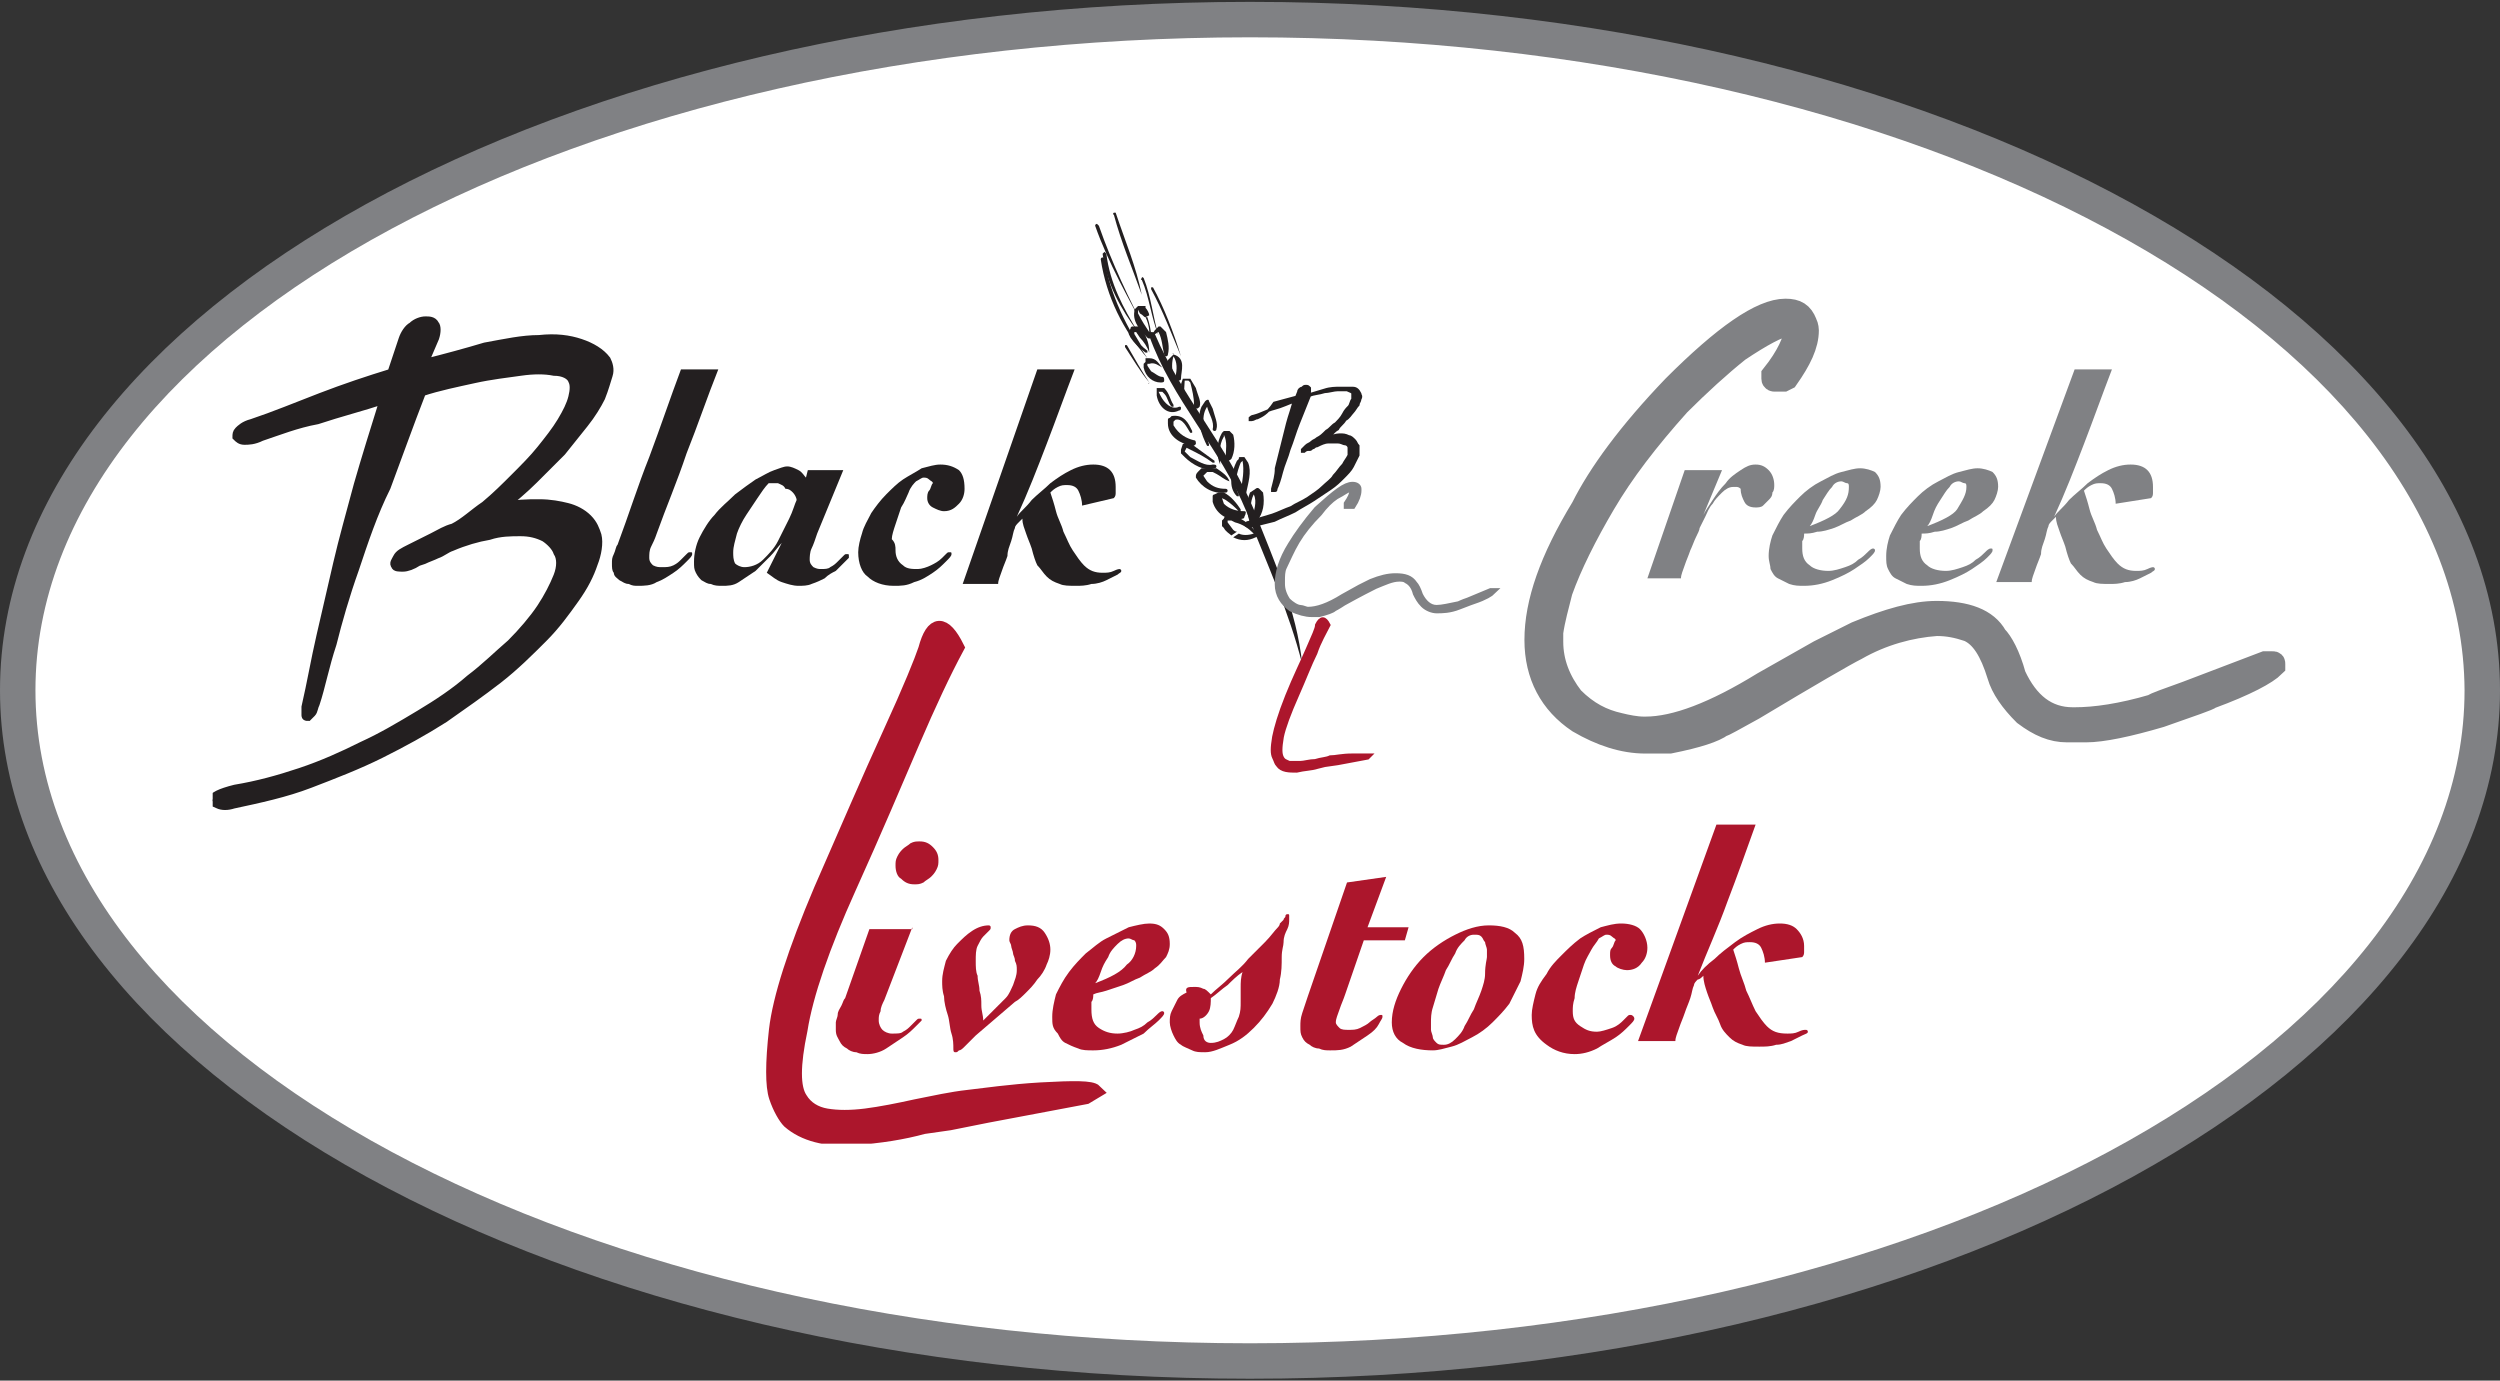 <?xml version="1.0" encoding="utf-8"?>
<!-- Generator: Adobe Illustrator 19.2.1, SVG Export Plug-In . SVG Version: 6.00 Build 0)  -->
<svg version="1.1" id="Layer_1" xmlns="http://www.w3.org/2000/svg" xmlns:xlink="http://www.w3.org/1999/xlink" x="0px" y="0px"
	 viewBox="0 0 134 74" style="enable-background:new 0 0 134 74;" xml:space="preserve">
<rect x="0" y="0" width="134" height="74" fill="#333333" stroke="none"/>
<style type="text/css">
	.st0{fill:#FFFFFF;}
	.st1{fill:#808184;}
	.st2{clip-path:url(#SVGID_2_);fill:#AC162C;}
	.st3{clip-path:url(#SVGID_2_);fill:#231F20;}
	.st4{clip-path:url(#SVGID_4_);fill:none;stroke:#231F20;stroke-width:0.482;}
	.st5{clip-path:url(#SVGID_6_);fill:#231F20;}
	.st6{clip-path:url(#SVGID_6_);fill:#808184;}
	.st7{clip-path:url(#SVGID_8_);fill:none;stroke:#808184;stroke-width:1.181;stroke-linecap:round;}
	.st8{clip-path:url(#SVGID_10_);fill:#808184;}
	.st9{clip-path:url(#SVGID_10_);fill:#AC162C;}
	.st10{clip-path:url(#SVGID_12_);fill:none;stroke:#AC162C;stroke-width:0.768;}
	.st11{clip-path:url(#SVGID_14_);fill:#231F20;}
	.st12{clip-path:url(#SVGID_16_);fill:#231F20;}
	.st13{clip-path:url(#SVGID_18_);fill:#231F20;}
	.st14{clip-path:url(#SVGID_18_);fill:none;stroke:#231F20;stroke-width:0.142;}
	.st15{clip-path:url(#SVGID_18_);fill:#808184;}
	.st16{clip-path:url(#SVGID_18_);fill:none;stroke:#808184;stroke-width:0.349;stroke-linecap:round;}
	.st17{clip-path:url(#SVGID_18_);fill:#AC162C;}
	.st18{clip-path:url(#SVGID_18_);fill:none;stroke:#AC162C;stroke-width:0.227;}
</style>
<g>
	<ellipse class="st0" cx="67" cy="37" rx="66" ry="35.9"/>
	<path class="st1" d="M67,73.9C30,73.9,0,57.3,0,37S30,0.1,67,0.1c36.9,0,67,16.6,67,36.9S103.9,73.9,67,73.9z M67,2
		C31.1,2,1.9,17.7,1.9,37S31.1,72,67,72s65.1-15.7,65.1-35C132,17.7,102.8,2,67,2z"/>
</g>
<g>
	<g>
		<defs>
			<rect id="SVGID_1_" x="11.4" y="11.4" width="111.3" height="53.2"/>
		</defs>
		<clipPath id="SVGID_2_">
			<use xlink:href="#SVGID_1_"  style="overflow:visible;"/>
		</clipPath>
		<path class="st2" d="M48.9,49.7l-1.5,3.9c-0.1,0.2-0.2,0.4-0.2,0.6c-0.1,0.2-0.1,0.3-0.1,0.5c0,0.2,0.1,0.4,0.2,0.5
			c0.1,0.1,0.3,0.2,0.5,0.2c0.3,0,0.5,0,0.6-0.1c0.2-0.1,0.3-0.2,0.4-0.3c0.1-0.1,0.2-0.2,0.3-0.3c0.1-0.1,0.1-0.1,0.2-0.1
			c0.1,0,0.1,0,0.1,0.1c0,0-0.1,0.1-0.3,0.3c-0.2,0.2-0.4,0.4-0.7,0.6c-0.3,0.2-0.6,0.4-0.9,0.6c-0.3,0.2-0.7,0.3-1,0.3
			c-0.2,0-0.4,0-0.6-0.1c-0.2,0-0.4-0.1-0.5-0.2c-0.2-0.1-0.3-0.2-0.4-0.4c-0.1-0.2-0.2-0.3-0.2-0.6c0-0.1,0-0.2,0-0.4
			c0-0.1,0.1-0.3,0.1-0.4c0-0.2,0.1-0.3,0.2-0.5c0.1-0.2,0.1-0.3,0.2-0.4l1.3-3.7H48.9z M48,46.4c0-0.2,0-0.3,0.1-0.5
			c0.1-0.2,0.2-0.3,0.3-0.4c0.1-0.1,0.3-0.2,0.4-0.3c0.2-0.1,0.3-0.1,0.5-0.1c0.3,0,0.5,0.1,0.7,0.3c0.2,0.2,0.3,0.4,0.3,0.7
			c0,0.2,0,0.3-0.1,0.5c-0.1,0.2-0.2,0.3-0.3,0.4c-0.1,0.1-0.3,0.2-0.4,0.3c-0.2,0.1-0.3,0.1-0.5,0.1c-0.3,0-0.5-0.1-0.7-0.3
			C48.1,47,48,46.7,48,46.4"/>
		<path class="st2" d="M52.3,55.5c-0.1,0.1-0.2,0.2-0.3,0.3c-0.1,0.1-0.2,0.2-0.3,0.3c-0.1,0.1-0.2,0.2-0.3,0.2
			c-0.1,0.1-0.1,0.1-0.2,0.1c-0.1,0-0.1-0.1-0.1-0.2c0-0.2,0-0.5-0.1-0.8c-0.1-0.3-0.1-0.7-0.2-1c-0.1-0.3-0.2-0.7-0.2-1
			c-0.1-0.3-0.1-0.6-0.1-0.8c0-0.4,0.1-0.7,0.2-1.1c0.2-0.4,0.4-0.7,0.6-0.9c0.3-0.3,0.5-0.5,0.8-0.7c0.3-0.2,0.6-0.3,0.9-0.3
			c0,0,0.1,0,0.1,0.1c0,0.1,0,0.1-0.1,0.2c-0.1,0.1-0.2,0.2-0.3,0.3c-0.1,0.1-0.2,0.3-0.3,0.5c-0.1,0.2-0.1,0.5-0.1,0.8
			c0,0.3,0,0.6,0.1,0.8c0,0.3,0.1,0.5,0.1,0.8c0.1,0.3,0.1,0.5,0.1,0.8c0,0.3,0.1,0.5,0.1,0.8c0.2-0.2,0.4-0.4,0.6-0.6
			c0.2-0.2,0.4-0.4,0.6-0.6c0.2-0.2,0.3-0.5,0.4-0.7c0.1-0.3,0.2-0.5,0.2-0.8c0-0.2,0-0.3-0.1-0.5c0-0.2-0.1-0.3-0.1-0.4
			c0-0.1-0.1-0.3-0.1-0.4c0-0.1-0.1-0.2-0.1-0.3c0-0.3,0.1-0.5,0.3-0.6c0.2-0.1,0.4-0.2,0.7-0.2c0.4,0,0.7,0.1,0.9,0.4
			c0.2,0.3,0.3,0.6,0.3,0.9c0,0.3-0.1,0.6-0.2,0.8c-0.1,0.3-0.3,0.6-0.5,0.8c-0.2,0.3-0.4,0.5-0.6,0.7c-0.2,0.2-0.4,0.4-0.6,0.5
			L52.3,55.5z"/>
		<path class="st2" d="M56.4,54.5c0-0.4,0.1-0.8,0.2-1.2c0.2-0.4,0.4-0.8,0.7-1.2c0.3-0.4,0.6-0.7,0.9-1c0.4-0.3,0.7-0.6,1.1-0.8
			c0.4-0.2,0.8-0.4,1.2-0.6c0.4-0.1,0.8-0.2,1.1-0.2c0.4,0,0.6,0.1,0.8,0.3c0.2,0.2,0.3,0.4,0.3,0.8c0,0.3-0.1,0.5-0.2,0.7
			c-0.2,0.2-0.3,0.4-0.6,0.6c-0.2,0.2-0.5,0.3-0.8,0.5c-0.3,0.1-0.6,0.3-0.9,0.4c-0.3,0.1-0.6,0.2-0.9,0.3c-0.3,0.1-0.5,0.1-0.7,0.2
			c0,0.1,0,0.3-0.1,0.4c0,0.2,0,0.3,0,0.4c0,0.5,0.1,0.8,0.4,1c0.3,0.2,0.6,0.3,1,0.3c0.3,0,0.7-0.1,0.9-0.2
			c0.3-0.1,0.5-0.2,0.7-0.4c0.2-0.1,0.4-0.3,0.5-0.4c0.1-0.1,0.2-0.2,0.3-0.2c0,0,0.1,0,0.1,0.1c0,0.1-0.1,0.2-0.3,0.4
			c-0.2,0.2-0.5,0.4-0.8,0.7c-0.4,0.2-0.8,0.4-1.2,0.6c-0.5,0.2-1,0.3-1.5,0.3c-0.3,0-0.6,0-0.8-0.1c-0.3-0.1-0.5-0.2-0.7-0.3
			c-0.2-0.1-0.3-0.3-0.4-0.5C56.4,55.1,56.4,54.9,56.4,54.5 M60.9,50.7c0-0.1,0-0.2-0.1-0.3c-0.1,0-0.2-0.1-0.3-0.1
			c-0.2,0-0.4,0.1-0.6,0.3c-0.2,0.2-0.4,0.4-0.5,0.7c-0.2,0.3-0.3,0.5-0.4,0.8c-0.1,0.3-0.2,0.5-0.3,0.6c0.8-0.3,1.4-0.6,1.7-1
			C60.7,51.5,60.9,51.1,60.9,50.7"/>
		<path class="st2" d="M64,52.9c0.2,0,0.3,0,0.5,0.1c0.1,0,0.2,0.1,0.4,0.3c0.3-0.3,0.6-0.5,1-0.9c0.3-0.3,0.7-0.6,1-1
			c0.3-0.3,0.6-0.6,0.9-0.9c0.3-0.3,0.5-0.6,0.7-0.8c0,0,0.1-0.1,0.1-0.2c0.1-0.1,0.1-0.1,0.2-0.2c0-0.1,0.1-0.1,0.1-0.2
			c0-0.1,0.1-0.1,0.1-0.1c0.1,0,0.1,0,0.1,0.1c0,0.1,0,0.1,0,0.2c0,0.1,0,0.3-0.1,0.5c-0.1,0.2-0.2,0.4-0.2,0.7
			c0,0.2-0.1,0.4-0.1,0.8c0,0.4,0,0.8-0.1,1.2c0,0.4-0.2,0.9-0.4,1.3c-0.3,0.5-0.6,0.9-1,1.3c-0.4,0.4-0.8,0.7-1.3,0.9
			c-0.5,0.2-0.9,0.4-1.3,0.4c-0.3,0-0.5,0-0.7-0.1c-0.2-0.1-0.5-0.2-0.6-0.3c-0.2-0.1-0.3-0.3-0.4-0.5c-0.1-0.2-0.2-0.5-0.2-0.7
			c0-0.2,0-0.4,0.1-0.6c0.1-0.2,0.2-0.4,0.3-0.6c0.1-0.2,0.3-0.3,0.5-0.4C63.5,52.9,63.7,52.9,64,52.9 M64.9,55.9
			c0.3,0,0.5-0.1,0.7-0.2c0.2-0.1,0.4-0.3,0.5-0.5c0.1-0.2,0.2-0.5,0.3-0.7c0.1-0.3,0.1-0.5,0.1-0.8c0-0.3,0-0.5,0-0.8
			c0-0.2,0-0.5,0.1-0.8c-0.3,0.2-0.6,0.5-0.8,0.7c-0.3,0.2-0.6,0.5-0.9,0.7c0,0.2,0,0.5-0.1,0.7c-0.1,0.2-0.3,0.4-0.5,0.4
			c0,0,0,0.1,0,0.1c0,0,0,0.1,0,0.1c0,0.3,0.1,0.5,0.2,0.7C64.5,55.8,64.7,55.9,64.9,55.9"/>
		<path class="st2" d="M74.3,47l-1,2.7h2.2l-0.2,0.7h-2.2l-1,2.9c-0.1,0.3-0.2,0.5-0.3,0.8c-0.1,0.3-0.2,0.5-0.2,0.7
			c0,0.1,0.1,0.2,0.2,0.3c0.1,0.1,0.3,0.1,0.5,0.1c0.2,0,0.4,0,0.6-0.1c0.2-0.1,0.4-0.2,0.5-0.3c0.1-0.1,0.3-0.2,0.4-0.3
			c0.1-0.1,0.2-0.1,0.2-0.1c0.1,0,0.1,0,0.1,0.1c0,0.1-0.1,0.2-0.2,0.4c-0.1,0.2-0.3,0.4-0.6,0.6c-0.3,0.2-0.6,0.4-0.9,0.6
			c-0.4,0.2-0.7,0.2-1.1,0.2c-0.2,0-0.4,0-0.6-0.1c-0.2,0-0.4-0.1-0.5-0.2c-0.2-0.1-0.3-0.2-0.4-0.4c-0.1-0.2-0.1-0.3-0.1-0.6
			c0-0.2,0-0.4,0.1-0.7c0.1-0.3,0.2-0.6,0.3-0.9l2.1-6.1L74.3,47z"/>
		<path class="st2" d="M74.6,54.8c0-0.6,0.2-1.2,0.5-1.8c0.3-0.6,0.7-1.2,1.2-1.7c0.5-0.5,1.1-0.9,1.7-1.2c0.6-0.3,1.2-0.5,1.8-0.5
			c0.6,0,1.1,0.1,1.4,0.4c0.4,0.3,0.5,0.7,0.5,1.4c0,0.4-0.1,0.8-0.2,1.2c-0.2,0.4-0.4,0.8-0.6,1.2c-0.3,0.4-0.6,0.7-0.9,1
			c-0.3,0.3-0.7,0.6-1.1,0.8c-0.4,0.2-0.7,0.4-1.1,0.5c-0.4,0.1-0.7,0.2-1,0.2c-0.6,0-1.2-0.1-1.6-0.4
			C74.8,55.7,74.6,55.3,74.6,54.8 M79.7,51.3c0-0.1,0-0.3,0-0.4c0-0.1-0.1-0.3-0.1-0.4c-0.1-0.1-0.1-0.2-0.2-0.3
			c-0.1-0.1-0.2-0.1-0.4-0.1c-0.2,0-0.4,0.1-0.5,0.3c-0.2,0.2-0.4,0.4-0.5,0.7c-0.2,0.3-0.3,0.6-0.5,0.9c-0.1,0.3-0.3,0.7-0.4,1
			c-0.1,0.3-0.2,0.7-0.3,1c-0.1,0.3-0.1,0.6-0.1,0.8c0,0.1,0,0.2,0,0.4c0,0.1,0.1,0.3,0.1,0.4c0,0.1,0.1,0.2,0.2,0.3
			c0.1,0.1,0.2,0.1,0.4,0.1c0.2,0,0.4-0.1,0.6-0.3c0.2-0.2,0.4-0.4,0.5-0.7c0.2-0.3,0.3-0.6,0.5-0.9c0.1-0.3,0.3-0.7,0.4-1
			c0.1-0.3,0.2-0.6,0.2-0.9C79.6,51.7,79.7,51.4,79.7,51.3"/>
		<path class="st2" d="M82.1,54.4c0-0.3,0.1-0.7,0.2-1.1c0.1-0.4,0.3-0.7,0.6-1.1c0.2-0.4,0.5-0.7,0.8-1c0.3-0.3,0.6-0.6,1-0.9
			c0.3-0.2,0.7-0.4,1.1-0.6c0.4-0.1,0.7-0.2,1.1-0.2c0.4,0,0.8,0.1,1,0.3c0.2,0.2,0.4,0.6,0.4,1c0,0.3-0.1,0.6-0.3,0.8
			c-0.2,0.3-0.5,0.4-0.8,0.4c-0.2,0-0.5-0.1-0.6-0.2c-0.2-0.1-0.3-0.3-0.3-0.6c0-0.2,0-0.3,0.1-0.4c0.1-0.1,0.1-0.3,0.2-0.4
			c0-0.1-0.1-0.1-0.2-0.2c-0.1-0.1-0.2-0.1-0.3-0.1c-0.1,0-0.2,0.1-0.4,0.2c-0.1,0.2-0.3,0.4-0.4,0.6c-0.1,0.2-0.3,0.5-0.4,0.8
			c-0.1,0.3-0.2,0.6-0.3,0.9c-0.1,0.3-0.2,0.6-0.2,0.9c-0.1,0.3-0.1,0.5-0.1,0.7c0,0.4,0.1,0.6,0.4,0.8c0.3,0.2,0.5,0.3,0.9,0.3
			c0.2,0,0.5-0.1,0.8-0.2c0.3-0.1,0.5-0.3,0.6-0.4c0.1-0.1,0.2-0.2,0.2-0.2c0.1-0.1,0.1-0.1,0.2-0.1c0.1,0,0.2,0.1,0.2,0.2
			c0,0.1-0.1,0.2-0.3,0.4c-0.2,0.2-0.4,0.4-0.7,0.6c-0.3,0.2-0.7,0.4-1,0.6c-0.4,0.2-0.8,0.3-1.2,0.3c-0.6,0-1.1-0.2-1.5-0.5
			C82.2,55.5,82.1,55,82.1,54.4"/>
		<path class="st2" d="M92,44.2h2.1c-0.5,1.4-1,2.8-1.5,4.1c-0.5,1.4-1.1,2.7-1.6,4l0,0c0.2-0.3,0.5-0.6,0.9-0.9
			c0.3-0.3,0.7-0.6,1.1-0.9c0.4-0.3,0.8-0.5,1.2-0.7c0.4-0.2,0.8-0.3,1.2-0.3c0.4,0,0.7,0.1,0.9,0.3c0.2,0.2,0.4,0.5,0.4,0.9
			c0,0.1,0,0.2,0,0.3c0,0.1,0,0.2-0.1,0.3l-2,0.3c0-0.3-0.1-0.6-0.2-0.8c-0.1-0.2-0.3-0.3-0.6-0.3c-0.2,0-0.3,0-0.5,0.1
			c-0.2,0.1-0.3,0.2-0.4,0.3c0.1,0.3,0.2,0.6,0.3,1c0.1,0.4,0.3,0.8,0.4,1.2c0.2,0.4,0.3,0.7,0.5,1.1c0.2,0.3,0.4,0.6,0.6,0.8
			c0.3,0.3,0.6,0.4,1.1,0.4c0.2,0,0.4,0,0.6-0.1c0.2-0.1,0.3-0.1,0.4-0.1c0,0,0.1,0,0.1,0.1c0,0.1-0.1,0.1-0.3,0.2
			c-0.2,0.1-0.4,0.2-0.6,0.3c-0.3,0.1-0.5,0.2-0.8,0.2c-0.3,0.1-0.6,0.1-0.9,0.1c-0.4,0-0.7,0-0.9-0.1c-0.3-0.1-0.5-0.2-0.7-0.4
			c-0.2-0.2-0.4-0.4-0.5-0.7c-0.1-0.3-0.3-0.6-0.4-0.9c-0.1-0.3-0.2-0.5-0.3-0.8c-0.1-0.3-0.2-0.6-0.2-0.9c-0.1,0.1-0.2,0.2-0.3,0.2
			c-0.1,0.1-0.2,0.2-0.2,0.3c-0.1,0.2-0.1,0.4-0.2,0.7c-0.1,0.3-0.2,0.5-0.3,0.8c-0.1,0.3-0.2,0.5-0.3,0.8c-0.1,0.3-0.2,0.5-0.2,0.7
			h-2L92,44.2z"/>
		<path class="st3" d="M14,23.4c-0.4,0.2-0.7,0.2-0.9,0.2c-0.2,0-0.3-0.1-0.4-0.2c0-0.1,0-0.2,0.1-0.3c0.1-0.1,0.3-0.3,0.7-0.4
			c1.2-0.4,2.4-0.9,3.7-1.4c1.3-0.5,2.5-0.9,3.8-1.3l0.6-1.8c0.1-0.3,0.3-0.6,0.5-0.7c0.2-0.2,0.5-0.3,0.7-0.3c0.2,0,0.4,0,0.5,0.2
			c0.1,0.1,0.1,0.4,0,0.7l-0.6,1.4c1.2-0.3,2.3-0.6,3.3-0.9c1.1-0.2,2-0.4,2.9-0.4c0.9-0.1,1.6,0,2.2,0.2c0.6,0.2,1.1,0.5,1.4,0.9
			c0.1,0.2,0.2,0.5,0.1,0.8c-0.1,0.3-0.2,0.7-0.4,1.2c-0.2,0.4-0.5,0.9-0.9,1.4c-0.4,0.5-0.8,1-1.2,1.5c-0.5,0.5-1,1-1.5,1.5
			c-0.5,0.5-1.1,1-1.7,1.5c0.7-0.2,1.4-0.2,2-0.2c0.6,0,1.1,0.1,1.5,0.2c0.4,0.1,0.8,0.3,1.1,0.6c0.3,0.3,0.4,0.6,0.5,0.9
			c0.1,0.4,0,1-0.2,1.5c-0.2,0.6-0.5,1.2-1,1.9c-0.5,0.7-1,1.4-1.7,2.1c-0.7,0.7-1.5,1.5-2.4,2.2c-0.9,0.7-1.9,1.4-2.9,2.1
			c-1.1,0.7-2.2,1.3-3.4,1.9c-1.2,0.6-2.5,1.1-3.8,1.6c-1.3,0.5-2.7,0.8-4.1,1.1c-0.3,0.1-0.6,0.1-0.8,0c-0.2-0.1-0.3-0.1-0.3-0.2
			c0-0.1,0.1-0.2,0.3-0.3c0.2-0.1,0.5-0.2,0.9-0.3c1.2-0.2,2.3-0.5,3.5-0.9c1.2-0.4,2.3-0.9,3.3-1.4c1.1-0.5,2.1-1.1,3.1-1.7
			c1-0.6,1.9-1.2,2.7-1.9c0.8-0.6,1.5-1.3,2.2-1.9c0.6-0.6,1.2-1.3,1.6-1.9c0.4-0.6,0.7-1.2,0.9-1.7c0.2-0.5,0.2-1,0-1.3
			c-0.1-0.3-0.4-0.6-0.7-0.8c-0.4-0.2-0.8-0.3-1.3-0.3c-0.5,0-1.1,0-1.7,0.2c-0.6,0.1-1.3,0.3-2,0.6c-0.3,0.1-0.5,0.3-0.8,0.4
			c-0.2,0.1-0.5,0.2-0.7,0.3c0,0,0,0,0,0c0,0,0,0,0,0l-0.3,0.1c-0.3,0.2-0.6,0.3-0.8,0.3c-0.2,0-0.4,0-0.4-0.1
			c-0.1-0.1,0-0.2,0.1-0.4c0.1-0.2,0.3-0.3,0.7-0.5c0.4-0.2,0.8-0.4,1.2-0.6c0.4-0.2,0.7-0.4,1.1-0.5c0.6-0.3,1.1-0.8,1.7-1.2
			c0.6-0.5,1.1-1,1.6-1.5c0.5-0.5,1-1,1.4-1.5c0.4-0.5,0.8-1,1.1-1.5c0.3-0.5,0.5-0.9,0.6-1.3c0.1-0.4,0.1-0.7,0-0.9
			c-0.1-0.3-0.5-0.5-1-0.5c-0.5-0.1-1.1-0.1-1.8,0c-0.7,0.1-1.6,0.2-2.5,0.4c-0.9,0.2-1.9,0.4-2.8,0.7c-0.7,1.8-1.3,3.5-1.9,5.1
			C20,27.5,19.5,29,19,30.5c-0.5,1.4-0.9,2.8-1.2,4c-0.4,1.2-0.6,2.3-0.9,3.2c-0.1,0.2-0.1,0.4-0.2,0.5c-0.1,0.1-0.2,0.2-0.2,0.2
			c-0.1,0-0.1,0-0.1-0.1c0-0.1,0-0.2,0-0.4c0.3-1.3,0.5-2.5,0.8-3.8c0.3-1.3,0.6-2.6,0.9-3.9c0.3-1.3,0.7-2.7,1.1-4.2
			c0.4-1.4,0.9-3,1.4-4.6c-1.2,0.4-2.4,0.7-3.6,1.1C15.9,22.7,14.9,23.1,14,23.4"/>
	</g>
	<g>
		<defs>
			<rect id="SVGID_3_" x="11.4" y="11.4" width="111.3" height="49.9"/>
		</defs>
		<clipPath id="SVGID_4_">
			<use xlink:href="#SVGID_3_"  style="overflow:visible;"/>
		</clipPath>
		<path class="st4" d="M14,23.4c-0.4,0.2-0.7,0.2-0.9,0.2c-0.2,0-0.3-0.1-0.4-0.2c0-0.1,0-0.2,0.1-0.3c0.1-0.1,0.3-0.3,0.7-0.4
			c1.2-0.4,2.4-0.9,3.7-1.4c1.3-0.5,2.5-0.9,3.8-1.3l0.6-1.8c0.1-0.3,0.3-0.6,0.5-0.7c0.2-0.2,0.5-0.3,0.7-0.3c0.2,0,0.4,0,0.5,0.2
			c0.1,0.1,0.1,0.4,0,0.7l-0.6,1.4c1.2-0.3,2.3-0.6,3.3-0.9c1.1-0.2,2-0.4,2.9-0.4c0.9-0.1,1.6,0,2.2,0.2c0.6,0.2,1.1,0.5,1.4,0.9
			c0.1,0.2,0.2,0.5,0.1,0.8c-0.1,0.3-0.2,0.7-0.4,1.2c-0.2,0.4-0.5,0.9-0.9,1.4c-0.4,0.5-0.8,1-1.2,1.5c-0.5,0.5-1,1-1.5,1.5
			c-0.5,0.5-1.1,1-1.7,1.5c0.7-0.2,1.4-0.2,2-0.2c0.6,0,1.1,0.1,1.5,0.2c0.4,0.1,0.8,0.3,1.1,0.6c0.3,0.3,0.4,0.6,0.5,0.9
			c0.1,0.4,0,1-0.2,1.5c-0.2,0.6-0.5,1.2-1,1.9c-0.5,0.7-1,1.4-1.7,2.1c-0.7,0.7-1.5,1.5-2.4,2.2c-0.9,0.7-1.9,1.4-2.9,2.1
			c-1.1,0.7-2.2,1.3-3.4,1.9c-1.2,0.6-2.5,1.1-3.8,1.6c-1.3,0.5-2.7,0.8-4.1,1.1c-0.3,0.1-0.6,0.1-0.8,0c-0.2-0.1-0.3-0.1-0.3-0.2
			c0-0.1,0.1-0.2,0.3-0.3c0.2-0.1,0.5-0.2,0.9-0.3c1.2-0.2,2.3-0.5,3.5-0.9c1.2-0.4,2.3-0.9,3.3-1.4c1.1-0.5,2.1-1.1,3.1-1.7
			c1-0.6,1.9-1.2,2.7-1.9c0.8-0.6,1.5-1.3,2.2-1.9c0.6-0.6,1.2-1.3,1.6-1.9c0.4-0.6,0.7-1.2,0.9-1.7c0.2-0.5,0.2-1,0-1.3
			c-0.1-0.3-0.4-0.6-0.7-0.8c-0.4-0.2-0.8-0.3-1.3-0.3c-0.5,0-1.1,0-1.7,0.2c-0.6,0.1-1.3,0.3-2,0.6c-0.3,0.1-0.5,0.3-0.8,0.4
			c-0.2,0.1-0.5,0.2-0.7,0.3c0,0,0,0,0,0c0,0,0,0,0,0l-0.3,0.1c-0.3,0.2-0.6,0.3-0.8,0.3c-0.2,0-0.4,0-0.4-0.1
			c-0.1-0.1,0-0.2,0.1-0.4c0.1-0.2,0.3-0.3,0.7-0.5c0.4-0.2,0.8-0.4,1.2-0.6c0.4-0.2,0.7-0.4,1.1-0.5c0.6-0.3,1.1-0.8,1.7-1.2
			c0.6-0.5,1.1-1,1.6-1.5c0.5-0.5,1-1,1.4-1.5c0.4-0.5,0.8-1,1.1-1.5c0.3-0.5,0.5-0.9,0.6-1.3c0.1-0.4,0.1-0.7,0-0.9
			c-0.1-0.3-0.5-0.5-1-0.5c-0.5-0.1-1.1-0.1-1.8,0c-0.7,0.1-1.6,0.2-2.5,0.4c-0.9,0.2-1.9,0.4-2.8,0.7c-0.7,1.8-1.3,3.5-1.9,5.1
			C20,27.5,19.5,29,19,30.5c-0.5,1.4-0.9,2.8-1.2,4c-0.4,1.2-0.6,2.3-0.9,3.2c-0.1,0.2-0.1,0.4-0.2,0.5c-0.1,0.1-0.2,0.2-0.2,0.2
			c-0.1,0-0.1,0-0.1-0.1c0-0.1,0-0.2,0-0.4c0.3-1.3,0.5-2.5,0.8-3.8c0.3-1.3,0.6-2.6,0.9-3.9c0.3-1.3,0.7-2.7,1.1-4.2
			c0.4-1.4,0.9-3,1.4-4.6c-1.2,0.4-2.4,0.7-3.6,1.1C15.9,22.7,14.9,23.1,14,23.4z"/>
	</g>
	<g>
		<defs>
			<rect id="SVGID_5_" x="11.4" y="11.4" width="111.3" height="53.2"/>
		</defs>
		<clipPath id="SVGID_6_">
			<use xlink:href="#SVGID_5_"  style="overflow:visible;"/>
		</clipPath>
		<path class="st5" d="M38.5,19.8c-0.6,1.5-1.1,3-1.7,4.5c-0.5,1.5-1.1,2.9-1.6,4.3c-0.1,0.3-0.2,0.5-0.3,0.7
			c-0.1,0.2-0.1,0.4-0.1,0.6c0,0.2,0.1,0.3,0.2,0.4c0.2,0.1,0.3,0.1,0.5,0.1c0.2,0,0.4,0,0.6-0.1c0.2-0.1,0.3-0.2,0.4-0.3
			c0.1-0.1,0.2-0.2,0.3-0.3c0.1-0.1,0.1-0.1,0.2-0.1c0.1,0,0.1,0,0.1,0.1c0,0.1-0.1,0.2-0.3,0.4c-0.2,0.2-0.4,0.4-0.7,0.6
			c-0.3,0.2-0.6,0.4-0.9,0.5c-0.3,0.2-0.7,0.2-1,0.2c-0.2,0-0.3,0-0.5-0.1c-0.2,0-0.3-0.1-0.5-0.2c-0.1-0.1-0.3-0.2-0.3-0.4
			c-0.1-0.1-0.1-0.3-0.1-0.5c0-0.2,0-0.3,0.1-0.5c0.1-0.2,0.1-0.4,0.2-0.5c0.6-1.6,1.1-3.2,1.7-4.7c0.6-1.6,1.1-3.1,1.7-4.7H38.5z"
			/>
		<path class="st5" d="M43.8,28.6c-0.1,0.3-0.2,0.6-0.3,0.8c-0.1,0.2-0.1,0.5-0.1,0.6c0,0.2,0.1,0.3,0.2,0.4
			c0.2,0.1,0.3,0.1,0.4,0.1c0.2,0,0.4,0,0.5-0.1c0.2-0.1,0.3-0.2,0.4-0.3c0.1-0.1,0.2-0.2,0.3-0.3c0.1-0.1,0.1-0.1,0.2-0.1
			c0.1,0,0.1,0,0.1,0.1c0,0,0,0.1,0,0.1c0,0-0.1,0.1-0.1,0.1c0,0-0.1,0.1-0.1,0.1c0,0-0.1,0.1-0.1,0.1c-0.1,0.1-0.2,0.2-0.4,0.4
			c-0.2,0.1-0.4,0.2-0.6,0.4c-0.2,0.1-0.4,0.2-0.7,0.3c-0.2,0.1-0.5,0.1-0.7,0.1c-0.3,0-0.6-0.1-0.9-0.2c-0.3-0.1-0.5-0.3-0.8-0.5
			l0.8-1.6l0,0c-0.2,0.2-0.4,0.5-0.6,0.7c-0.3,0.3-0.5,0.5-0.8,0.8c-0.3,0.2-0.6,0.4-0.9,0.6c-0.3,0.2-0.6,0.2-0.9,0.2
			c-0.2,0-0.4,0-0.6-0.1c-0.2,0-0.3-0.1-0.5-0.2c-0.1-0.1-0.2-0.2-0.3-0.4c-0.1-0.2-0.1-0.3-0.1-0.6c0-0.4,0.1-0.9,0.3-1.3
			c0.2-0.4,0.5-0.9,0.8-1.2c0.3-0.4,0.7-0.7,1.1-1.1c0.4-0.3,0.8-0.6,1.1-0.8c0.4-0.2,0.7-0.4,1-0.5c0.3-0.1,0.5-0.2,0.7-0.2
			c0.2,0,0.4,0.1,0.6,0.2c0.2,0.1,0.3,0.3,0.4,0.4h0l0.1-0.4h1.9L43.8,28.6z M39.3,29.6c0,0.2,0,0.4,0.1,0.6
			c0.1,0.1,0.3,0.2,0.5,0.2c0.3,0,0.7-0.1,1-0.4c0.3-0.3,0.6-0.6,0.8-1c0.2-0.4,0.4-0.8,0.6-1.2c0.2-0.4,0.3-0.8,0.4-1
			c0-0.1-0.1-0.3-0.2-0.4c-0.1-0.1-0.2-0.2-0.4-0.2C42,26,41.9,26,41.7,25.9c-0.2,0-0.3,0-0.5,0c-0.2,0.2-0.4,0.5-0.6,0.8
			c-0.2,0.3-0.4,0.6-0.6,0.9c-0.2,0.3-0.4,0.7-0.5,1C39.4,29,39.3,29.3,39.3,29.6"/>
		<path class="st5" d="M46,29.6c0-0.3,0.1-0.7,0.2-1c0.1-0.4,0.3-0.7,0.5-1.1c0.2-0.3,0.5-0.7,0.8-1c0.3-0.3,0.6-0.6,0.9-0.8
			c0.3-0.2,0.7-0.4,1-0.6c0.4-0.1,0.7-0.2,1-0.2c0.4,0,0.7,0.1,1,0.3c0.2,0.2,0.3,0.5,0.3,1c0,0.3-0.1,0.6-0.3,0.8
			c-0.2,0.2-0.4,0.4-0.8,0.4c-0.2,0-0.4-0.1-0.6-0.2c-0.2-0.1-0.3-0.3-0.3-0.5c0-0.1,0-0.3,0.1-0.4c0.1-0.1,0.1-0.3,0.2-0.4
			c0-0.1-0.1-0.1-0.2-0.2c-0.1-0.1-0.2-0.1-0.3-0.1c-0.1,0-0.2,0.1-0.4,0.2c-0.1,0.1-0.3,0.3-0.4,0.6c-0.1,0.2-0.2,0.5-0.4,0.8
			c-0.1,0.3-0.2,0.6-0.3,0.9c-0.1,0.3-0.2,0.6-0.2,0.8C48,29.1,48,29.3,48,29.5c0,0.3,0.1,0.6,0.4,0.8c0.2,0.2,0.5,0.2,0.8,0.2
			c0.2,0,0.5-0.1,0.7-0.2c0.2-0.1,0.4-0.2,0.6-0.4c0.1-0.1,0.1-0.1,0.2-0.2c0.1-0.1,0.1-0.1,0.2-0.1c0.1,0,0.1,0,0.1,0.1
			c0,0.1-0.1,0.2-0.3,0.4c-0.2,0.2-0.4,0.4-0.7,0.6c-0.3,0.2-0.6,0.4-1,0.5c-0.4,0.2-0.7,0.2-1.1,0.2c-0.6,0-1.1-0.2-1.4-0.5
			C46.2,30.7,46,30.2,46,29.6"/>
		<path class="st5" d="M55.6,19.8h2c-0.5,1.3-1,2.7-1.5,4c-0.5,1.3-1,2.6-1.6,3.9l0,0c0.2-0.3,0.5-0.5,0.8-0.9
			c0.3-0.3,0.7-0.6,1-0.9c0.4-0.3,0.7-0.5,1.1-0.7c0.4-0.2,0.8-0.3,1.2-0.3c0.4,0,0.7,0.1,0.9,0.3c0.2,0.2,0.3,0.5,0.3,0.9
			c0,0.1,0,0.2,0,0.3c0,0.1,0,0.2-0.1,0.3L58,27.1c0-0.3-0.1-0.6-0.2-0.8c-0.1-0.2-0.3-0.3-0.6-0.3c-0.2,0-0.3,0-0.5,0.1
			c-0.2,0.1-0.3,0.2-0.4,0.3c0.1,0.3,0.2,0.6,0.3,1c0.1,0.4,0.3,0.7,0.4,1.1c0.2,0.4,0.3,0.7,0.5,1c0.2,0.3,0.4,0.6,0.6,0.8
			c0.3,0.3,0.6,0.4,1,0.4c0.2,0,0.4,0,0.6-0.1c0.2-0.1,0.3-0.1,0.3-0.1c0,0,0.1,0,0.1,0.1c0,0.1-0.1,0.1-0.2,0.2
			c-0.2,0.1-0.4,0.2-0.6,0.3c-0.2,0.1-0.5,0.2-0.8,0.2c-0.3,0.1-0.6,0.1-0.8,0.1c-0.4,0-0.7,0-0.9-0.1c-0.3-0.1-0.5-0.2-0.7-0.4
			c-0.2-0.2-0.3-0.4-0.5-0.6c-0.1-0.2-0.2-0.5-0.3-0.9c-0.1-0.3-0.2-0.5-0.3-0.8c-0.1-0.3-0.2-0.5-0.2-0.8c-0.1,0.1-0.2,0.2-0.2,0.2
			c-0.1,0.1-0.2,0.2-0.2,0.3c-0.1,0.2-0.1,0.4-0.2,0.7c-0.1,0.3-0.2,0.5-0.2,0.8c-0.1,0.3-0.2,0.5-0.3,0.8c-0.1,0.3-0.2,0.5-0.2,0.7
			h-1.9L55.6,19.8z"/>
		<path class="st6" d="M95.7,16.6c0.6,0,0.9,0.2,1.1,0.7c0.1,0.2,0.1,0.4,0.1,0.4c0,0.8-0.4,1.6-1.1,2.6l-0.2,0.1h-0.5
			c0,0-0.1,0-0.1-0.1v-0.2c0.8-1,1.2-1.9,1.2-2.4c-0.1-0.2-0.1-0.3-0.2-0.3h-0.1c-0.6,0.1-1.5,0.6-2.7,1.4c-1,0.8-2.1,1.8-3.2,2.9
			C88.3,23.6,87,25.3,86,27c-1,1.7-1.8,3.3-2.3,4.7c-0.2,0.8-0.4,1.5-0.5,2.2v0.5c0,1.1,0.4,2.1,1.1,3c0.8,0.8,1.6,1.2,2.5,1.4
			c0.4,0.1,0.9,0.2,1.3,0.2h0.1c1.6,0,3.7-0.8,6.3-2.4l3-1.7l2-1c1.7-0.7,3.1-1.1,4.3-1.1c1.6,0,2.7,0.4,3.2,1.3
			c0.3,0.3,0.7,1,1,2.1c0.7,1.5,1.7,2.3,3.1,2.3h0.1c1.1,0,2.5-0.2,4.2-0.7c0,0,0,0,0,0c0.1-0.1,0.7-0.3,1.8-0.7l4.2-1.6h0.4
			c0.1,0,0.1,0,0.1,0.1v0.1c-0.4,0.4-1.5,1-3.4,1.7c-0.1,0.1-1,0.4-2.7,1c-1.7,0.5-3.1,0.8-4,0.8h-1c-0.8,0-1.5-0.3-2.3-0.9
			c-0.7-0.7-1.2-1.4-1.4-2.1c-0.4-1.3-0.9-2.1-1.6-2.4c-0.6-0.2-1.1-0.3-1.7-0.3c-1.4,0.1-2.9,0.5-4.3,1.3C98.9,35.1,97,36.2,94,38
			c-1.1,0.6-1.6,0.9-1.7,0.9c-0.4,0.3-1.3,0.6-2.8,0.9c-0.5,0-0.9,0-1.3,0c-1.2,0-2.4-0.4-3.6-1.1c-1.5-1-2.3-2.5-2.3-4.4
			c0-2,0.8-4.3,2.5-7.1c0.9-1.8,2.5-4,4.9-6.5C92.4,18,94.4,16.6,95.7,16.6"/>
	</g>
	<g>
		<defs>
			<rect id="SVGID_7_" x="11.4" y="11.4" width="111.3" height="49.9"/>
		</defs>
		<clipPath id="SVGID_8_">
			<use xlink:href="#SVGID_7_"  style="overflow:visible;"/>
		</clipPath>
		<path class="st7" d="M95.7,16.6c0.6,0,0.9,0.2,1.1,0.7c0.1,0.2,0.1,0.4,0.1,0.4c0,0.8-0.4,1.6-1.1,2.6l-0.2,0.1h-0.5
			c0,0-0.1,0-0.1-0.1v-0.2c0.8-1,1.2-1.9,1.2-2.4c-0.1-0.2-0.1-0.3-0.2-0.3h-0.1c-0.6,0.1-1.5,0.6-2.7,1.4c-1,0.8-2.1,1.8-3.2,2.9
			C88.3,23.6,87,25.3,86,27c-1,1.7-1.8,3.3-2.3,4.7c-0.2,0.8-0.4,1.5-0.5,2.2v0.5c0,1.1,0.4,2.1,1.1,3c0.8,0.8,1.6,1.2,2.5,1.4
			c0.4,0.1,0.9,0.2,1.3,0.2h0.1c1.6,0,3.7-0.8,6.3-2.4l3-1.7l2-1c1.7-0.7,3.1-1.1,4.3-1.1c1.6,0,2.7,0.4,3.2,1.3
			c0.3,0.3,0.7,1,1,2.1c0.7,1.5,1.7,2.3,3.1,2.3h0.1c1.1,0,2.5-0.2,4.2-0.7c0,0,0,0,0,0c0.1-0.1,0.7-0.3,1.8-0.7l4.2-1.6h0.4
			c0.1,0,0.1,0,0.1,0.1v0.1c-0.4,0.4-1.5,1-3.4,1.7c-0.1,0.1-1,0.4-2.7,1c-1.7,0.5-3.1,0.8-4,0.8h-1c-0.8,0-1.5-0.3-2.3-0.9
			c-0.7-0.7-1.2-1.4-1.4-2.1c-0.4-1.3-0.9-2.1-1.6-2.4c-0.6-0.2-1.1-0.3-1.7-0.3c-1.4,0.1-2.9,0.5-4.3,1.3C98.9,35.1,97,36.2,94,38
			c-1.1,0.6-1.6,0.9-1.7,0.9c-0.4,0.3-1.3,0.6-2.8,0.9c-0.5,0-0.9,0-1.3,0c-1.2,0-2.4-0.4-3.6-1.1c-1.5-1-2.3-2.5-2.3-4.4
			c0-2,0.8-4.3,2.5-7.1c0.9-1.8,2.5-4,4.9-6.5C92.4,18,94.4,16.6,95.7,16.6z"/>
	</g>
	<g>
		<defs>
			<rect id="SVGID_9_" x="11.4" y="11.4" width="111.3" height="53.2"/>
		</defs>
		<clipPath id="SVGID_10_">
			<use xlink:href="#SVGID_9_"  style="overflow:visible;"/>
		</clipPath>
		<path class="st8" d="M90.3,25.2h2l-1,2.4l0,0c0.1-0.2,0.3-0.5,0.5-0.8c0.2-0.3,0.4-0.6,0.7-0.9c0.2-0.3,0.5-0.5,0.8-0.7
			c0.3-0.2,0.5-0.3,0.8-0.3c0.3,0,0.5,0.1,0.7,0.3c0.2,0.2,0.3,0.5,0.3,0.8c0,0.1,0,0.3-0.1,0.4c0,0.2-0.1,0.3-0.2,0.4
			c-0.1,0.1-0.2,0.2-0.3,0.3c-0.1,0.1-0.3,0.1-0.4,0.1c-0.3,0-0.5-0.1-0.6-0.3c-0.1-0.2-0.2-0.4-0.2-0.7c0,0-0.1-0.1-0.2-0.1
			c-0.1,0-0.1,0-0.2,0c-0.2,0-0.4,0.1-0.6,0.3c-0.2,0.2-0.4,0.4-0.5,0.6c-0.2,0.2-0.3,0.5-0.4,0.7c-0.1,0.2-0.2,0.4-0.3,0.6
			c0,0.1-0.1,0.3-0.2,0.5c-0.1,0.2-0.2,0.5-0.3,0.7c-0.1,0.3-0.2,0.5-0.3,0.8c-0.1,0.3-0.2,0.5-0.2,0.7h-1.8L90.3,25.2z"/>
		<path class="st8" d="M94.8,29.8c0-0.4,0.1-0.8,0.2-1.1c0.2-0.4,0.4-0.8,0.6-1.1c0.3-0.4,0.6-0.7,0.9-1c0.3-0.3,0.7-0.6,1.1-0.8
			c0.4-0.2,0.7-0.4,1.1-0.5c0.4-0.1,0.7-0.2,1-0.2c0.3,0,0.6,0.1,0.8,0.2c0.2,0.2,0.3,0.4,0.3,0.8c0,0.2-0.1,0.5-0.2,0.7
			c-0.1,0.2-0.3,0.4-0.6,0.6c-0.2,0.2-0.5,0.3-0.8,0.5c-0.3,0.1-0.6,0.3-0.9,0.4c-0.3,0.1-0.6,0.2-0.9,0.2c-0.3,0.1-0.5,0.1-0.7,0.1
			c0,0.1,0,0.3-0.1,0.4c0,0.1,0,0.3,0,0.4c0,0.4,0.1,0.7,0.4,0.9c0.2,0.2,0.6,0.3,1,0.3c0.3,0,0.6-0.1,0.9-0.2
			c0.3-0.1,0.5-0.2,0.7-0.4c0.2-0.1,0.4-0.3,0.5-0.4c0.1-0.1,0.2-0.2,0.3-0.2c0,0,0.1,0,0.1,0.1c0,0.1-0.1,0.2-0.3,0.4
			c-0.2,0.2-0.5,0.4-0.8,0.6c-0.3,0.2-0.7,0.4-1.2,0.6c-0.5,0.2-1,0.3-1.5,0.3c-0.3,0-0.5,0-0.8-0.1c-0.2-0.1-0.4-0.2-0.6-0.3
			c-0.2-0.1-0.3-0.3-0.4-0.5C94.9,30.3,94.8,30.1,94.8,29.8 M99.1,26.1c0-0.1,0-0.2-0.1-0.2c-0.1,0-0.2-0.1-0.3-0.1
			c-0.2,0-0.4,0.1-0.5,0.3c-0.2,0.2-0.3,0.4-0.5,0.7c-0.1,0.3-0.3,0.5-0.4,0.8c-0.1,0.3-0.2,0.5-0.3,0.6c0.8-0.3,1.4-0.6,1.6-0.9
			C99,26.8,99.1,26.5,99.1,26.1"/>
		<path class="st8" d="M101.1,29.8c0-0.4,0.1-0.8,0.2-1.1c0.2-0.4,0.4-0.8,0.6-1.1c0.3-0.4,0.6-0.7,0.9-1c0.3-0.3,0.7-0.6,1.1-0.8
			c0.4-0.2,0.7-0.4,1.1-0.5c0.4-0.1,0.7-0.2,1-0.2c0.3,0,0.6,0.1,0.8,0.2c0.2,0.2,0.3,0.4,0.3,0.8c0,0.2-0.1,0.5-0.2,0.7
			c-0.1,0.2-0.3,0.4-0.6,0.6c-0.2,0.2-0.5,0.3-0.8,0.5c-0.3,0.1-0.6,0.3-0.9,0.4c-0.3,0.1-0.6,0.2-0.9,0.2c-0.3,0.1-0.5,0.1-0.7,0.1
			c0,0.1,0,0.3-0.1,0.4c0,0.1,0,0.3,0,0.4c0,0.4,0.1,0.7,0.4,0.9c0.2,0.2,0.6,0.3,1,0.3c0.3,0,0.6-0.1,0.9-0.2
			c0.3-0.1,0.5-0.2,0.7-0.4c0.2-0.1,0.4-0.3,0.5-0.4c0.1-0.1,0.2-0.2,0.3-0.2s0.1,0,0.1,0.1c0,0.1-0.1,0.2-0.3,0.4
			c-0.2,0.2-0.5,0.4-0.8,0.6c-0.3,0.2-0.7,0.4-1.2,0.6c-0.5,0.2-1,0.3-1.5,0.3c-0.3,0-0.5,0-0.8-0.1c-0.2-0.1-0.4-0.2-0.6-0.3
			c-0.2-0.1-0.3-0.3-0.4-0.5C101.1,30.3,101.1,30.1,101.1,29.8 M105.4,26.1c0-0.1,0-0.2-0.1-0.2c-0.1,0-0.2-0.1-0.3-0.1
			c-0.2,0-0.4,0.1-0.5,0.3c-0.2,0.2-0.3,0.4-0.5,0.7c-0.2,0.3-0.3,0.5-0.4,0.8c-0.1,0.3-0.2,0.5-0.3,0.6c0.8-0.3,1.4-0.6,1.6-0.9
			C105.2,26.8,105.4,26.5,105.4,26.1"/>
		<path class="st8" d="M111.2,19.8h2c-0.5,1.3-1,2.7-1.5,4c-0.5,1.3-1,2.6-1.6,3.9l0,0c0.2-0.3,0.5-0.5,0.8-0.9
			c0.3-0.3,0.7-0.6,1-0.9c0.4-0.3,0.7-0.5,1.1-0.7c0.4-0.2,0.8-0.3,1.2-0.3c0.4,0,0.7,0.1,0.9,0.3c0.2,0.2,0.3,0.5,0.3,0.9
			c0,0.1,0,0.2,0,0.3c0,0.1,0,0.2-0.1,0.3l-1.9,0.3c0-0.3-0.1-0.6-0.2-0.8c-0.1-0.2-0.3-0.3-0.6-0.3c-0.2,0-0.3,0-0.5,0.1
			c-0.2,0.1-0.3,0.2-0.4,0.3c0.1,0.3,0.2,0.6,0.3,1c0.1,0.4,0.3,0.7,0.4,1.1c0.2,0.4,0.3,0.7,0.5,1c0.2,0.3,0.4,0.6,0.6,0.8
			c0.3,0.3,0.6,0.4,1,0.4c0.2,0,0.4,0,0.6-0.1c0.2-0.1,0.3-0.1,0.3-0.1c0,0,0.1,0,0.1,0.1c0,0.1-0.1,0.1-0.2,0.2
			c-0.2,0.1-0.4,0.2-0.6,0.3c-0.2,0.1-0.5,0.2-0.8,0.2c-0.3,0.1-0.6,0.1-0.8,0.1c-0.4,0-0.7,0-0.9-0.1c-0.3-0.1-0.5-0.2-0.7-0.4
			c-0.2-0.2-0.3-0.4-0.5-0.6c-0.1-0.2-0.2-0.5-0.3-0.9c-0.1-0.3-0.2-0.5-0.3-0.8c-0.1-0.3-0.2-0.5-0.2-0.8c-0.1,0.1-0.2,0.2-0.2,0.2
			c-0.1,0.1-0.2,0.2-0.2,0.3c-0.1,0.2-0.1,0.4-0.2,0.7c-0.1,0.3-0.2,0.5-0.2,0.8c-0.1,0.3-0.2,0.5-0.3,0.8c-0.1,0.3-0.2,0.5-0.2,0.7
			h-1.9L111.2,19.8z"/>
		<path class="st9" d="M51.3,34.7c-0.7,1.3-1.5,3-2.4,5.1c-0.9,2.1-2,4.7-3.4,7.8c-1.4,3.1-2.3,5.7-2.6,7.6c-0.4,1.9-0.4,3.1,0,3.7
			c0.3,0.5,0.8,0.8,1.4,0.9c0.6,0.1,1.3,0.1,2.1,0c0.8-0.1,1.8-0.3,2.7-0.5c1-0.2,1.9-0.4,2.8-0.5c0.9-0.1,2.2-0.3,3.9-0.4
			c1.8-0.1,2.7-0.1,2.9,0.1l-0.5,0.3l-5.3,1l-2,0.4l-1.4,0.2c-1.1,0.3-2.3,0.5-3.8,0.6c-1.4,0.1-2.6-0.2-3.4-0.9
			c-0.2-0.2-0.5-0.7-0.7-1.3c-0.2-0.6-0.2-1.8,0-3.6c0.2-1.7,1-4.2,2.4-7.5c1.4-3.2,2.6-6,3.7-8.4c1.1-2.4,1.7-3.9,1.9-4.5
			C50,33.3,50.6,33.3,51.3,34.7"/>
	</g>
	<g>
		<defs>
			<rect id="SVGID_11_" x="11.4" y="11.4" width="111.3" height="49.9"/>
		</defs>
		<clipPath id="SVGID_12_">
			<use xlink:href="#SVGID_11_"  style="overflow:visible;"/>
		</clipPath>
		<path class="st10" d="M51.3,34.7c-0.7,1.3-1.5,3-2.4,5.1c-0.9,2.1-2,4.7-3.4,7.8c-1.4,3.1-2.3,5.7-2.6,7.6c-0.4,1.9-0.4,3.1,0,3.7
			c0.3,0.5,0.8,0.8,1.4,0.9c0.6,0.1,1.3,0.1,2.1,0c0.8-0.1,1.8-0.3,2.7-0.5c1-0.2,1.9-0.4,2.8-0.5c0.9-0.1,2.2-0.3,3.9-0.4
			c1.8-0.1,2.7-0.1,2.9,0.1l-0.5,0.3l-5.3,1l-2,0.4l-1.4,0.2c-1.1,0.3-2.3,0.5-3.8,0.6c-1.4,0.1-2.6-0.2-3.4-0.9
			c-0.2-0.2-0.5-0.7-0.7-1.3c-0.2-0.6-0.2-1.8,0-3.6c0.2-1.7,1-4.2,2.4-7.5c1.4-3.2,2.6-6,3.7-8.4c1.1-2.4,1.7-3.9,1.9-4.5
			C50,33.3,50.6,33.3,51.3,34.7z"/>
	</g>
	<g>
		<defs>
			<rect id="SVGID_13_" x="11.4" y="11.4" width="111.3" height="53.2"/>
		</defs>
		<clipPath id="SVGID_14_">
			<use xlink:href="#SVGID_13_"  style="overflow:visible;"/>
		</clipPath>
		<path class="st11" d="M69.8,35.6c-0.3-2.9-1.5-5.5-2.6-8.3c-1.4-3.4-3.9-6.1-5.3-9.4c0-0.1-0.1-0.1-0.2-0.1
			c-0.1,0-0.1,0.1-0.1,0.2c1.2,3.4,3.8,6,5.2,9.4C67.9,30.2,69.1,32.8,69.8,35.6C69.7,35.6,69.7,35.7,69.8,35.6
			C69.8,35.7,69.8,35.6,69.8,35.6"/>
		<path class="st11" d="M67.7,26.4l-0.2-0.2c-0.1-0.1-0.2,0-0.2,0L67,26.4c-0.2,0.5-0.2,1.1,0,1.6c0,0,0,0,0.1,0c0,0,0,0,0-0.1
			c-0.1-0.5-0.1-1,0.1-1.4l0,0c0.2,0.4,0,0.9-0.1,1.3c0,0.1,0,0.2,0.1,0.2c0.1,0,0.2,0,0.2-0.1C67.7,27.5,67.8,27,67.7,26.4"/>
		<path class="st11" d="M66.7,27.4c-0.4,0-0.8-0.1-1.1-0.4l-0.1-0.3l0,0c0,0,0,0,0,0l0,0l0.2,0.1c0,0,0,0,0,0
			c0.3,0.2,0.5,0.4,0.7,0.6c0,0,0,0,0.1,0c0,0,0,0,0-0.1c-0.2-0.3-0.5-0.7-0.9-0.9l-0.1,0c0,0-0.1,0-0.1,0l-0.1,0l-0.2,0.1
			c0,0-0.1,0-0.1,0.1l0,0.1c0,0,0,0.1,0,0.1l0,0.1c0.2,0.7,0.9,1.1,1.6,0.9c0.1,0,0.1-0.1,0.1-0.1C66.8,27.5,66.8,27.4,66.7,27.4"/>
		<path class="st11" d="M66.9,24.8l-0.2-0.3c0,0-0.1,0-0.1,0l-0.1,0c-0.1,0-0.1,0-0.1,0.1l-0.1,0.1c-0.3,0.6-0.5,1.4,0,1.9
			c0,0,0,0,0.1,0c0,0,0,0,0-0.1c-0.3-0.5-0.1-1.2,0.1-1.7l0.1-0.1c0.1,0.5,0,1.1-0.1,1.6c0,0.1,0,0.2,0.1,0.2c0.1,0,0.2,0,0.2-0.1
			C66.9,25.9,67.1,25.3,66.9,24.8"/>
		<path class="st11" d="M65.9,25.8c-0.1-0.3-0.4-0.5-0.7-0.7L65,25.1c0,0-0.1,0-0.1,0l-0.2,0l-0.1,0c0,0-0.1,0-0.1,0l-0.1,0
			c0,0-0.1,0.1-0.1,0.1l-0.1,0.1c0,0-0.1,0.1-0.1,0.2l0,0.1c0.3,0.5,0.9,0.9,1.6,0.8c0.1,0,0.1-0.1,0.1-0.1c0-0.1-0.1-0.1-0.1-0.1
			c-0.4,0-0.7-0.1-1-0.4l-0.2-0.3l0.1-0.1c0,0,0,0,0,0l0.1-0.1l0.1,0l0.2,0l0.2,0.1c0,0,0,0,0,0C65.4,25.5,65.6,25.7,65.9,25.8
			C65.8,25.9,65.8,25.9,65.9,25.8C65.9,25.9,65.9,25.9,65.9,25.8"/>
		<path class="st11" d="M66.1,23.3l-0.2-0.2c0,0,0,0,0,0l-0.1,0c0,0-0.1,0-0.1,0l-0.1,0c0,0,0,0-0.1,0.1l-0.1,0.2
			c-0.2,0.5-0.2,1,0,1.5c0,0,0,0,0,0c0,0,0,0,0,0c0-0.5-0.1-1,0.2-1.5l0-0.1l0,0l0,0c0.2,0.4,0.1,0.8,0.1,1.2c0,0.1,0.1,0.2,0.1,0.2
			c0.1,0,0.2-0.1,0.2-0.1C66.2,24.2,66.2,23.7,66.1,23.3"/>
		<path class="st11" d="M63.8,24.1c0.4,0.2,0.8,0.4,1.2,0.7c0,0,0,0,0.1,0c0,0,0,0,0-0.1c-0.4-0.3-0.7-0.5-1.1-0.8l-0.2-0.2
			c-0.1,0-0.1,0-0.2,0l0,0c-0.1,0-0.1,0.1-0.2,0.1l-0.1,0.3c0,0.1,0,0.1,0,0.2l0.2,0.2c0.4,0.4,1.1,0.8,1.6,0.6
			c0.1,0,0.1-0.1,0.1-0.1c0-0.1-0.1-0.1-0.2-0.1c-0.4,0.1-0.8-0.2-1.2-0.4l-0.3-0.3l0.1-0.2L63.8,24.1z"/>
		<path class="st11" d="M65,21.9l-0.2-0.4c0-0.1-0.1-0.1-0.2,0l-0.2,0.3c0,0,0,0,0,0c-0.3,0.7,0,1.5,0.3,2.1c0,0,0,0,0.1,0
			c0,0,0,0,0-0.1c-0.2-0.6-0.5-1.4-0.1-2c0.1,0.4,0.4,0.8,0.3,1.2c0,0.1,0.1,0.1,0.1,0.1c0.1,0,0.1-0.1,0.1-0.1
			C65.3,22.7,65.1,22.3,65,21.9"/>
		<path class="st11" d="M64,23.6c-0.4-0.1-0.8-0.3-1.1-0.8l0-0.2l0.1-0.1c0.4-0.1,0.6,0.4,0.8,0.7c0,0,0,0,0.1,0c0,0,0,0,0-0.1
			c-0.2-0.4-0.4-0.9-1.1-0.8l-0.1,0.1c0,0-0.1,0-0.1,0.1l0,0.2c0,0.7,0.7,1.1,1.3,1.2c0.1,0,0.1,0,0.2-0.1
			C64.1,23.7,64.1,23.6,64,23.6"/>
		<path class="st11" d="M64.1,20.8l-0.3-0.5c0,0-0.1,0-0.1,0l-0.1,0l0,0l-0.1,0c0,0-0.1,0-0.1,0l-0.1,0.3c0.1,0.2,0.1,0.5,0.2,0.7
			c0,0,0,0,0.1,0c0,0,0,0,0-0.1c-0.2-0.2-0.1-0.5-0.1-0.8l0,0l0.1,0l0.1,0l0.1,0.1c0.1,0.4,0.2,0.8,0.2,1.2c0,0.1,0,0.2,0.1,0.2
			c0.1,0,0.1,0,0.2-0.1C64.4,21.5,64.2,21.2,64.1,20.8"/>
		<path class="st11" d="M63.2,21.8c-0.4,0.2-0.8-0.2-1-0.6l-0.1-0.2l0,0l0,0l0.1,0l0.1,0l0.1,0.1c0.2,0.2,0.2,0.5,0.4,0.7
			c0,0,0,0,0.1,0c0,0,0,0,0-0.1c-0.2-0.3-0.2-0.6-0.5-0.9l0,0c0,0-0.1,0-0.1,0l-0.1,0l-0.1,0c0,0,0,0-0.1,0l0,0.1l0,0L62,21
			c0,0,0,0.1,0,0.1l0,0.1c0.1,0.6,0.6,1.1,1.2,0.8c0.1,0,0.1-0.1,0.1-0.1C63.3,21.8,63.3,21.8,63.2,21.8"/>
		<path class="st11" d="M62.9,19L62.9,19C62.9,18.9,62.8,18.9,62.9,19l-0.3,0.3c0,0.3-0.1,0.7,0.2,0.9c0,0,0,0,0.1,0c0,0,0,0,0-0.1
			c-0.1-0.3-0.1-0.7,0-1c0.2,0.3,0.2,0.7,0.1,1.1c0,0.1,0,0.2,0.1,0.2c0.1,0,0.2,0,0.2-0.1C63.3,19.9,63.6,19.2,62.9,19"/>
		<path class="st11" d="M62.3,19.7c-0.2-0.2-0.3-0.5-0.7-0.5l0,0c0,0-0.1,0-0.1,0l-0.1,0c0,0,0,0,0,0.1l0,0.1l0,0l-0.1,0.1
			c0,0,0,0.1,0,0.1l0,0.1c0.1,0.5,0.5,0.8,0.9,0.8c0.1,0,0.2,0,0.2-0.1c0-0.1,0-0.2-0.1-0.2c-0.2,0-0.4-0.2-0.6-0.3l-0.2-0.3l0-0.1
			c0,0,0,0,0,0l0,0l0.1,0C61.9,19.4,62.1,19.6,62.3,19.7C62.3,19.8,62.3,19.8,62.3,19.7C62.3,19.8,62.3,19.7,62.3,19.7"/>
		<path class="st11" d="M61.2,17.6L61,17.5c0,0,0,0-0.1,0l-0.1,0l-0.1,0c0,0-0.1,0-0.1,0.1l-0.1,0.2c0,0,0,0.1,0,0.1l0.1,0.2
			c0.2,0.3,0.5,0.6,0.8,0.8c0,0,0.1,0,0.1,0c0,0,0-0.1,0-0.1c-0.1-0.1-0.3-0.2-0.4-0.4l-0.3-0.5l0-0.1l0,0l0,0h0l0.1,0l0.2,0.3
			c0.2,0.2,0.4,0.5,0.5,0.8c0,0,0,0,0,0c0,0,0,0,0,0C61.6,18.3,61.4,18,61.2,17.6"/>
		<path class="st11" d="M62.5,17.8l-0.3-0.3c0,0-0.1,0-0.1,0l-0.2,0.2c0,0,0,0,0,0L61.7,18c0,0,0,0,0,0.1l0.1,0.3c0,0,0,0,0,0
			c0.1,0.2,0.1,0.3,0.2,0.5c0,0,0,0,0.1,0c0,0,0,0,0-0.1c-0.1-0.2-0.1-0.3-0.2-0.5L61.9,18l0-0.1c0.1,0,0.1-0.1,0.2-0.1l0,0
			c0.2,0.4,0.2,0.8,0.3,1.2c0,0.1,0.1,0.1,0.1,0.1c0.1,0,0.1-0.1,0.1-0.1C62.7,18.6,62.6,18.2,62.5,17.8"/>
		<path class="st11" d="M61.5,17.9c-1-1.9-1.9-3.8-2.6-5.8c0,0-0.1-0.1-0.1-0.1c-0.1,0-0.1,0.1-0.1,0.1C59.4,14.1,60.5,16,61.5,17.9
			C61.5,17.9,61.5,17.9,61.5,17.9C61.5,17.9,61.6,17.9,61.5,17.9"/>
		<path class="st11" d="M61,17.8c-0.8-1.3-1.5-2.6-1.7-4.2c0,0-0.1-0.1-0.1-0.1c0,0-0.1,0.1-0.1,0.1C59.3,15.2,60.1,16.6,61,17.8
			C60.9,17.9,61,17.9,61,17.8C61,17.8,61,17.8,61,17.8"/>
	</g>
	<g>
		<defs>
			<rect id="SVGID_15_" x="11.4" y="11.4" width="111.3" height="49.9"/>
		</defs>
		<clipPath id="SVGID_16_">
			<use xlink:href="#SVGID_15_"  style="overflow:visible;"/>
		</clipPath>
		<path class="st12" d="M61.5,19.2c-1.1-1.6-2-3.4-2.3-5.3c0-0.1-0.1-0.1-0.1-0.1c-0.1,0-0.1,0.1-0.1,0.1
			C59.3,15.9,60.2,17.7,61.5,19.2C61.4,19.3,61.4,19.3,61.5,19.2C61.5,19.3,61.5,19.3,61.5,19.2"/>
		<path class="st12" d="M61.2,15.8c-0.3-1.5-0.9-2.9-1.4-4.4c0,0-0.1-0.1-0.1,0c0,0-0.1,0.1,0,0.1C60.1,13,60.7,14.4,61.2,15.8
			C61.1,15.9,61.1,15.9,61.2,15.8C61.2,15.9,61.2,15.8,61.2,15.8"/>
	</g>
	<g>
		<defs>
			<rect id="SVGID_17_" x="11.4" y="11.4" width="111.3" height="53.2"/>
		</defs>
		<clipPath id="SVGID_18_">
			<use xlink:href="#SVGID_17_"  style="overflow:visible;"/>
		</clipPath>
		<path class="st13" d="M62.1,18c-0.3-1-0.4-2.1-0.8-3.1c0,0-0.1-0.1-0.1,0c0,0-0.1,0.1,0,0.1C61.6,15.9,61.7,17,62.1,18
			C62,18,62.1,18,62.1,18C62.1,18,62.1,18,62.1,18"/>
		<path class="st13" d="M61.6,20.5c-0.4-0.6-0.8-1.3-1.2-2c0,0,0,0-0.1,0c0,0,0,0,0,0.1C60.7,19.2,61.1,19.9,61.6,20.5
			C61.5,20.6,61.6,20.6,61.6,20.5C61.6,20.6,61.6,20.5,61.6,20.5"/>
		<path class="st13" d="M63.3,19.1c-0.4-1.3-0.9-2.6-1.5-3.7c0,0-0.1,0-0.1,0c0,0,0,0.1,0,0.1C62.3,16.6,62.8,17.9,63.3,19.1
			C63.3,19.2,63.3,19.2,63.3,19.1C63.3,19.2,63.3,19.1,63.3,19.1"/>
		<path class="st13" d="M65.3,27.1C65.3,27.2,65.3,27.2,65.3,27.1c0.1,0,0.2,0,0.2,0c0,0-0.1-0.1-0.1-0.1
			C65.3,27,65.3,27.1,65.3,27.1"/>
		<path class="st13" d="M61.4,17c0.1,0.2,0.2,0.5,0.2,0.8c-0.2-0.3-0.4-0.6-0.6-1l0-0.2l0,0h0l0,0l0.1,0.2
			C61.3,16.9,61.3,17,61.4,17l0.2-0.1c0-0.1-0.1-0.3-0.2-0.4l0-0.1c0,0,0,0-0.1,0l-0.1,0c0,0,0,0,0,0l-0.1,0c0,0-0.1,0-0.1,0
			l-0.1,0.1c0,0,0,0-0.1,0.1l0,0.1c-0.1,0.6,0.4,1.1,0.7,1.4c0,0,0.1,0.1,0.2,0c0,0,0.1-0.1,0-0.1c0,0,0,0,0,0c0-0.3-0.1-0.7-0.2-1
			L61.4,17z"/>
		<path class="st13" d="M67.3,28.5c-0.3-0.4-0.6-0.6-1-0.8L66,27.6c0,0-0.1,0-0.1,0l-0.2,0.1c0,0-0.1,0-0.1,0.1l-0.1,0.1
			c0,0,0,0.1,0,0.1l0,0.1c0,0,0,0.1,0,0.1l0.1,0.1c0.1,0.2,0.3,0.3,0.4,0.4l0.3-0.2c-0.1,0-0.2-0.1-0.2-0.1L65.8,28l0-0.1l0.1,0
			c0,0,0,0,0,0l0.1,0l0.2,0.1c0,0,0,0,0,0c0.4,0.1,0.7,0.3,1,0.6c-0.3,0.1-0.6,0.1-0.8,0l-0.3,0.2c0.4,0.2,0.8,0.2,1.2,0
			c0.1,0,0.1-0.1,0.1-0.2C67.4,28.6,67.3,28.5,67.3,28.5"/>
		<path class="st13" d="M67.4,22.4c-0.1,0-0.2,0.1-0.3,0.1c-0.1,0-0.1,0-0.1,0c0,0,0-0.1,0-0.1c0,0,0.1-0.1,0.2-0.1
			c0.4-0.1,0.7-0.3,1.1-0.4c0.4-0.1,0.8-0.3,1.1-0.4l0.2-0.5c0-0.1,0.1-0.2,0.2-0.2c0.1-0.1,0.1-0.1,0.2-0.1c0.1,0,0.1,0,0.2,0.1
			c0,0,0,0.1,0,0.2L70,21.2c0.3-0.1,0.7-0.2,1-0.3c0.3-0.1,0.6-0.1,0.8-0.1c0.3,0,0.5,0,0.7,0c0.2,0,0.3,0.1,0.4,0.3
			c0,0.1,0.1,0.1,0,0.3c0,0.1-0.1,0.2-0.1,0.3c-0.1,0.1-0.2,0.3-0.3,0.4c-0.1,0.1-0.2,0.3-0.4,0.4c-0.1,0.2-0.3,0.3-0.4,0.5
			c-0.2,0.1-0.3,0.3-0.5,0.4c0.2,0,0.4-0.1,0.6-0.1c0.2,0,0.3,0,0.5,0.1c0.1,0,0.2,0.1,0.3,0.2c0.1,0.1,0.1,0.2,0.2,0.3
			c0,0.1,0,0.3,0,0.5c-0.1,0.2-0.2,0.4-0.3,0.6c-0.1,0.2-0.3,0.4-0.5,0.6c-0.2,0.2-0.4,0.4-0.7,0.6c-0.3,0.2-0.6,0.4-0.9,0.6
			c-0.3,0.2-0.7,0.4-1,0.6c-0.4,0.2-0.7,0.3-1.1,0.5c-0.4,0.1-0.8,0.2-1.2,0.3c-0.1,0-0.2,0-0.2,0c-0.1,0-0.1,0-0.1-0.1
			c0,0,0-0.1,0.1-0.1c0.1,0,0.1-0.1,0.3-0.1c0.3-0.1,0.7-0.2,1-0.3c0.3-0.1,0.7-0.3,1-0.4c0.3-0.2,0.6-0.3,0.9-0.5
			c0.3-0.2,0.6-0.4,0.8-0.6c0.2-0.2,0.5-0.4,0.6-0.6c0.2-0.2,0.3-0.4,0.5-0.6c0.1-0.2,0.2-0.3,0.3-0.5c0-0.2,0-0.3,0-0.4
			c0-0.1-0.1-0.2-0.2-0.2c-0.1,0-0.2-0.1-0.4-0.1c-0.2,0-0.3,0-0.5,0c-0.2,0-0.4,0.1-0.6,0.2c-0.1,0-0.2,0.1-0.2,0.1
			c-0.1,0-0.1,0.1-0.2,0.1c0,0,0,0,0,0c0,0,0,0,0,0l-0.1,0c-0.1,0-0.2,0.1-0.2,0.1c-0.1,0-0.1,0-0.1,0c0,0,0-0.1,0-0.1
			c0,0,0.1-0.1,0.2-0.2c0.1-0.1,0.2-0.1,0.3-0.2c0.1-0.1,0.2-0.1,0.3-0.2c0.2-0.1,0.3-0.2,0.5-0.4c0.2-0.1,0.3-0.3,0.5-0.4
			c0.1-0.1,0.3-0.3,0.4-0.5c0.1-0.2,0.2-0.3,0.3-0.4c0.1-0.1,0.1-0.3,0.2-0.4c0-0.1,0-0.2,0-0.3c0-0.1-0.1-0.1-0.3-0.2
			c-0.1,0-0.3,0-0.5,0c-0.2,0-0.5,0.1-0.7,0.1c-0.3,0.1-0.6,0.1-0.8,0.2c-0.2,0.5-0.4,1-0.6,1.5c-0.2,0.5-0.3,0.9-0.5,1.4
			c-0.1,0.4-0.3,0.8-0.4,1.2c-0.1,0.4-0.2,0.7-0.3,0.9c0,0.1,0,0.1-0.1,0.1c0,0,0,0-0.1,0c0,0,0,0,0,0c0,0,0-0.1,0-0.1
			c0.1-0.4,0.2-0.7,0.2-1.1c0.1-0.4,0.2-0.8,0.3-1.2c0.1-0.4,0.2-0.8,0.3-1.2c0.1-0.4,0.3-0.9,0.4-1.4c-0.4,0.1-0.7,0.2-1.1,0.3
			C67.9,22.2,67.6,22.3,67.4,22.4"/>
		<path class="st14" d="M67.4,22.4c-0.1,0-0.2,0.1-0.3,0.1c-0.1,0-0.1,0-0.1,0c0,0,0-0.1,0-0.1c0,0,0.1-0.1,0.2-0.1
			c0.4-0.1,0.7-0.3,1.1-0.4c0.4-0.1,0.8-0.3,1.1-0.4l0.2-0.5c0-0.1,0.1-0.2,0.2-0.2c0.1-0.1,0.1-0.1,0.2-0.1c0.1,0,0.1,0,0.2,0.1
			c0,0,0,0.1,0,0.2L70,21.2c0.3-0.1,0.7-0.2,1-0.3c0.3-0.1,0.6-0.1,0.8-0.1c0.3,0,0.5,0,0.7,0c0.2,0,0.3,0.1,0.4,0.3
			c0,0.1,0.1,0.1,0,0.3c0,0.1-0.1,0.2-0.1,0.3c-0.1,0.1-0.2,0.3-0.3,0.4c-0.1,0.1-0.2,0.3-0.4,0.4c-0.1,0.2-0.3,0.3-0.4,0.5
			c-0.2,0.1-0.3,0.3-0.5,0.4c0.2,0,0.4-0.1,0.6-0.1c0.2,0,0.3,0,0.5,0.1c0.1,0,0.2,0.1,0.3,0.2c0.1,0.1,0.1,0.2,0.2,0.3
			c0,0.1,0,0.3,0,0.5c-0.1,0.2-0.2,0.4-0.3,0.6c-0.1,0.2-0.3,0.4-0.5,0.6c-0.2,0.2-0.4,0.4-0.7,0.6c-0.3,0.2-0.6,0.4-0.9,0.6
			c-0.3,0.2-0.7,0.4-1,0.6c-0.4,0.2-0.7,0.3-1.1,0.5c-0.4,0.1-0.8,0.2-1.2,0.3c-0.1,0-0.2,0-0.2,0c-0.1,0-0.1,0-0.1-0.1
			c0,0,0-0.1,0.1-0.1c0.1,0,0.1-0.1,0.3-0.1c0.3-0.1,0.7-0.2,1-0.3c0.3-0.1,0.7-0.3,1-0.4c0.3-0.2,0.6-0.3,0.9-0.5
			c0.3-0.2,0.6-0.4,0.8-0.6c0.2-0.2,0.5-0.4,0.6-0.6c0.2-0.2,0.3-0.4,0.5-0.6c0.1-0.2,0.2-0.3,0.3-0.5c0-0.2,0-0.3,0-0.4
			c0-0.1-0.1-0.2-0.2-0.2c-0.1,0-0.2-0.1-0.4-0.1c-0.2,0-0.3,0-0.5,0c-0.2,0-0.4,0.1-0.6,0.2c-0.1,0-0.2,0.1-0.2,0.1
			c-0.1,0-0.1,0.1-0.2,0.1c0,0,0,0,0,0c0,0,0,0,0,0l-0.1,0c-0.1,0-0.2,0.1-0.2,0.1c-0.1,0-0.1,0-0.1,0c0,0,0-0.1,0-0.1
			c0,0,0.1-0.1,0.2-0.2c0.1-0.1,0.2-0.1,0.3-0.2c0.1-0.1,0.2-0.1,0.3-0.2c0.2-0.1,0.3-0.2,0.5-0.4c0.2-0.1,0.3-0.3,0.5-0.4
			c0.1-0.1,0.3-0.3,0.4-0.5c0.1-0.2,0.2-0.3,0.3-0.4c0.1-0.1,0.1-0.3,0.2-0.4c0-0.1,0-0.2,0-0.3c0-0.1-0.1-0.1-0.3-0.2
			c-0.1,0-0.3,0-0.5,0c-0.2,0-0.5,0.1-0.7,0.1c-0.3,0.1-0.6,0.1-0.8,0.2c-0.2,0.5-0.4,1-0.6,1.5c-0.2,0.5-0.3,0.9-0.5,1.4
			c-0.1,0.4-0.3,0.8-0.4,1.2c-0.1,0.4-0.2,0.7-0.3,0.9c0,0.1,0,0.1-0.1,0.1c0,0,0,0-0.1,0c0,0,0,0,0,0c0,0,0-0.1,0-0.1
			c0.1-0.4,0.2-0.7,0.2-1.1c0.1-0.4,0.2-0.8,0.3-1.2c0.1-0.4,0.2-0.8,0.3-1.2c0.1-0.4,0.3-0.9,0.4-1.4c-0.4,0.1-0.7,0.2-1.1,0.3
			C67.9,22.2,67.6,22.3,67.4,22.4z"/>
		<path class="st15" d="M72.5,26c0.2,0,0.3,0.1,0.3,0.2c0,0.1,0,0.1,0,0.1c0,0.2-0.1,0.5-0.3,0.8l-0.1,0h-0.2c0,0,0,0,0,0V27
			c0.2-0.3,0.3-0.5,0.3-0.7c0-0.1,0-0.1-0.1-0.1h0c-0.2,0-0.4,0.2-0.8,0.4c-0.3,0.2-0.6,0.5-0.9,0.9c-0.5,0.5-0.9,1-1.2,1.5
			c-0.3,0.5-0.5,1-0.7,1.4c-0.1,0.2-0.1,0.5-0.1,0.7v0.2c0,0.3,0.1,0.6,0.3,0.9c0.2,0.2,0.5,0.4,0.7,0.4c0.1,0,0.3,0.1,0.4,0.1h0
			c0.5,0,1.1-0.2,1.9-0.7l0.9-0.5l0.6-0.3c0.5-0.2,0.9-0.3,1.3-0.3c0.5,0,0.8,0.1,1,0.4c0.1,0.1,0.2,0.3,0.3,0.6
			c0.2,0.4,0.5,0.7,0.9,0.7h0c0.3,0,0.7-0.1,1.2-0.2c0,0,0,0,0,0c0,0,0.2-0.1,0.5-0.2l1.2-0.5h0.1c0,0,0,0,0,0v0
			c-0.1,0.1-0.4,0.3-1,0.5c0,0-0.3,0.1-0.8,0.3c-0.5,0.2-0.9,0.2-1.2,0.2H77c-0.2,0-0.5-0.1-0.7-0.3c-0.2-0.2-0.3-0.4-0.4-0.6
			c-0.1-0.4-0.3-0.6-0.5-0.7C75.3,31,75.1,31,75,31c-0.4,0-0.8,0.2-1.3,0.4c-0.2,0.1-0.8,0.4-1.7,0.9c-0.3,0.2-0.5,0.3-0.5,0.3
			c-0.1,0.1-0.4,0.2-0.8,0.3c-0.1,0-0.3,0-0.4,0c-0.3,0-0.7-0.1-1.1-0.3c-0.4-0.3-0.7-0.7-0.7-1.3c0-0.6,0.2-1.3,0.7-2.1
			c0.3-0.5,0.8-1.2,1.4-1.9C71.6,26.4,72.1,26,72.5,26"/>
		<path class="st16" d="M72.5,26c0.2,0,0.3,0.1,0.3,0.2c0,0.1,0,0.1,0,0.1c0,0.2-0.1,0.5-0.3,0.8l-0.1,0h-0.2c0,0,0,0,0,0V27
			c0.2-0.3,0.3-0.5,0.3-0.7c0-0.1,0-0.1-0.1-0.1h0c-0.2,0-0.4,0.2-0.8,0.4c-0.3,0.2-0.6,0.5-0.9,0.9c-0.5,0.5-0.9,1-1.2,1.5
			c-0.3,0.5-0.5,1-0.7,1.4c-0.1,0.2-0.1,0.5-0.1,0.7v0.2c0,0.3,0.1,0.6,0.3,0.9c0.2,0.2,0.5,0.4,0.7,0.4c0.1,0,0.3,0.1,0.4,0.1h0
			c0.5,0,1.1-0.2,1.9-0.7l0.9-0.5l0.6-0.3c0.5-0.2,0.9-0.3,1.3-0.3c0.5,0,0.8,0.1,1,0.4c0.1,0.1,0.2,0.3,0.3,0.6
			c0.2,0.4,0.5,0.7,0.9,0.7h0c0.3,0,0.7-0.1,1.2-0.2c0,0,0,0,0,0c0,0,0.2-0.1,0.5-0.2l1.2-0.5h0.1c0,0,0,0,0,0v0
			c-0.1,0.1-0.4,0.3-1,0.5c0,0-0.3,0.1-0.8,0.3c-0.5,0.2-0.9,0.2-1.2,0.2H77c-0.2,0-0.5-0.1-0.7-0.3c-0.2-0.2-0.3-0.4-0.4-0.6
			c-0.1-0.4-0.3-0.6-0.5-0.7C75.3,31,75.1,31,75,31c-0.4,0-0.8,0.2-1.3,0.4c-0.2,0.1-0.8,0.4-1.7,0.9c-0.3,0.2-0.5,0.3-0.5,0.3
			c-0.1,0.1-0.4,0.2-0.8,0.3c-0.1,0-0.3,0-0.4,0c-0.3,0-0.7-0.1-1.1-0.3c-0.4-0.3-0.7-0.7-0.7-1.3c0-0.6,0.2-1.3,0.7-2.1
			c0.3-0.5,0.8-1.2,1.4-1.9C71.6,26.4,72.1,26,72.5,26z"/>
		<path class="st17" d="M71.2,33.5c-0.2,0.4-0.5,0.9-0.7,1.5c-0.3,0.6-0.6,1.4-1,2.3c-0.4,0.9-0.7,1.7-0.8,2.2
			c-0.1,0.6-0.1,0.9,0,1.1c0.1,0.2,0.2,0.2,0.4,0.3c0.2,0,0.4,0,0.6,0c0.2,0,0.5-0.1,0.8-0.1c0.3-0.1,0.6-0.1,0.8-0.2
			c0.3,0,0.6-0.1,1.2-0.1c0.5,0,0.8,0,0.9,0l-0.1,0.1l-1.6,0.3L71,41l-0.4,0.1c-0.3,0.1-0.7,0.1-1.1,0.2c-0.4,0-0.8,0-1-0.3
			c-0.1-0.1-0.1-0.2-0.2-0.4c-0.1-0.2-0.1-0.5,0-1.1c0.1-0.5,0.3-1.2,0.7-2.2c0.4-1,0.8-1.8,1.1-2.5c0.3-0.7,0.5-1.1,0.5-1.3
			C70.8,33.1,71,33.1,71.2,33.5"/>
		<path class="st18" d="M71.2,33.5c-0.2,0.4-0.5,0.9-0.7,1.5c-0.3,0.6-0.6,1.4-1,2.3c-0.4,0.9-0.7,1.7-0.8,2.2
			c-0.1,0.6-0.1,0.9,0,1.1c0.1,0.2,0.2,0.2,0.4,0.3c0.2,0,0.4,0,0.6,0c0.2,0,0.5-0.1,0.8-0.1c0.3-0.1,0.6-0.1,0.8-0.2
			c0.3,0,0.6-0.1,1.2-0.1c0.5,0,0.8,0,0.9,0l-0.1,0.1l-1.6,0.3L71,41l-0.4,0.1c-0.3,0.1-0.7,0.1-1.1,0.2c-0.4,0-0.8,0-1-0.3
			c-0.1-0.1-0.1-0.2-0.2-0.4c-0.1-0.2-0.1-0.5,0-1.1c0.1-0.5,0.3-1.2,0.7-2.2c0.4-1,0.8-1.8,1.1-2.5c0.3-0.7,0.5-1.1,0.5-1.3
			C70.8,33.1,71,33.1,71.2,33.5z"/>
	</g>
</g>
</svg>
